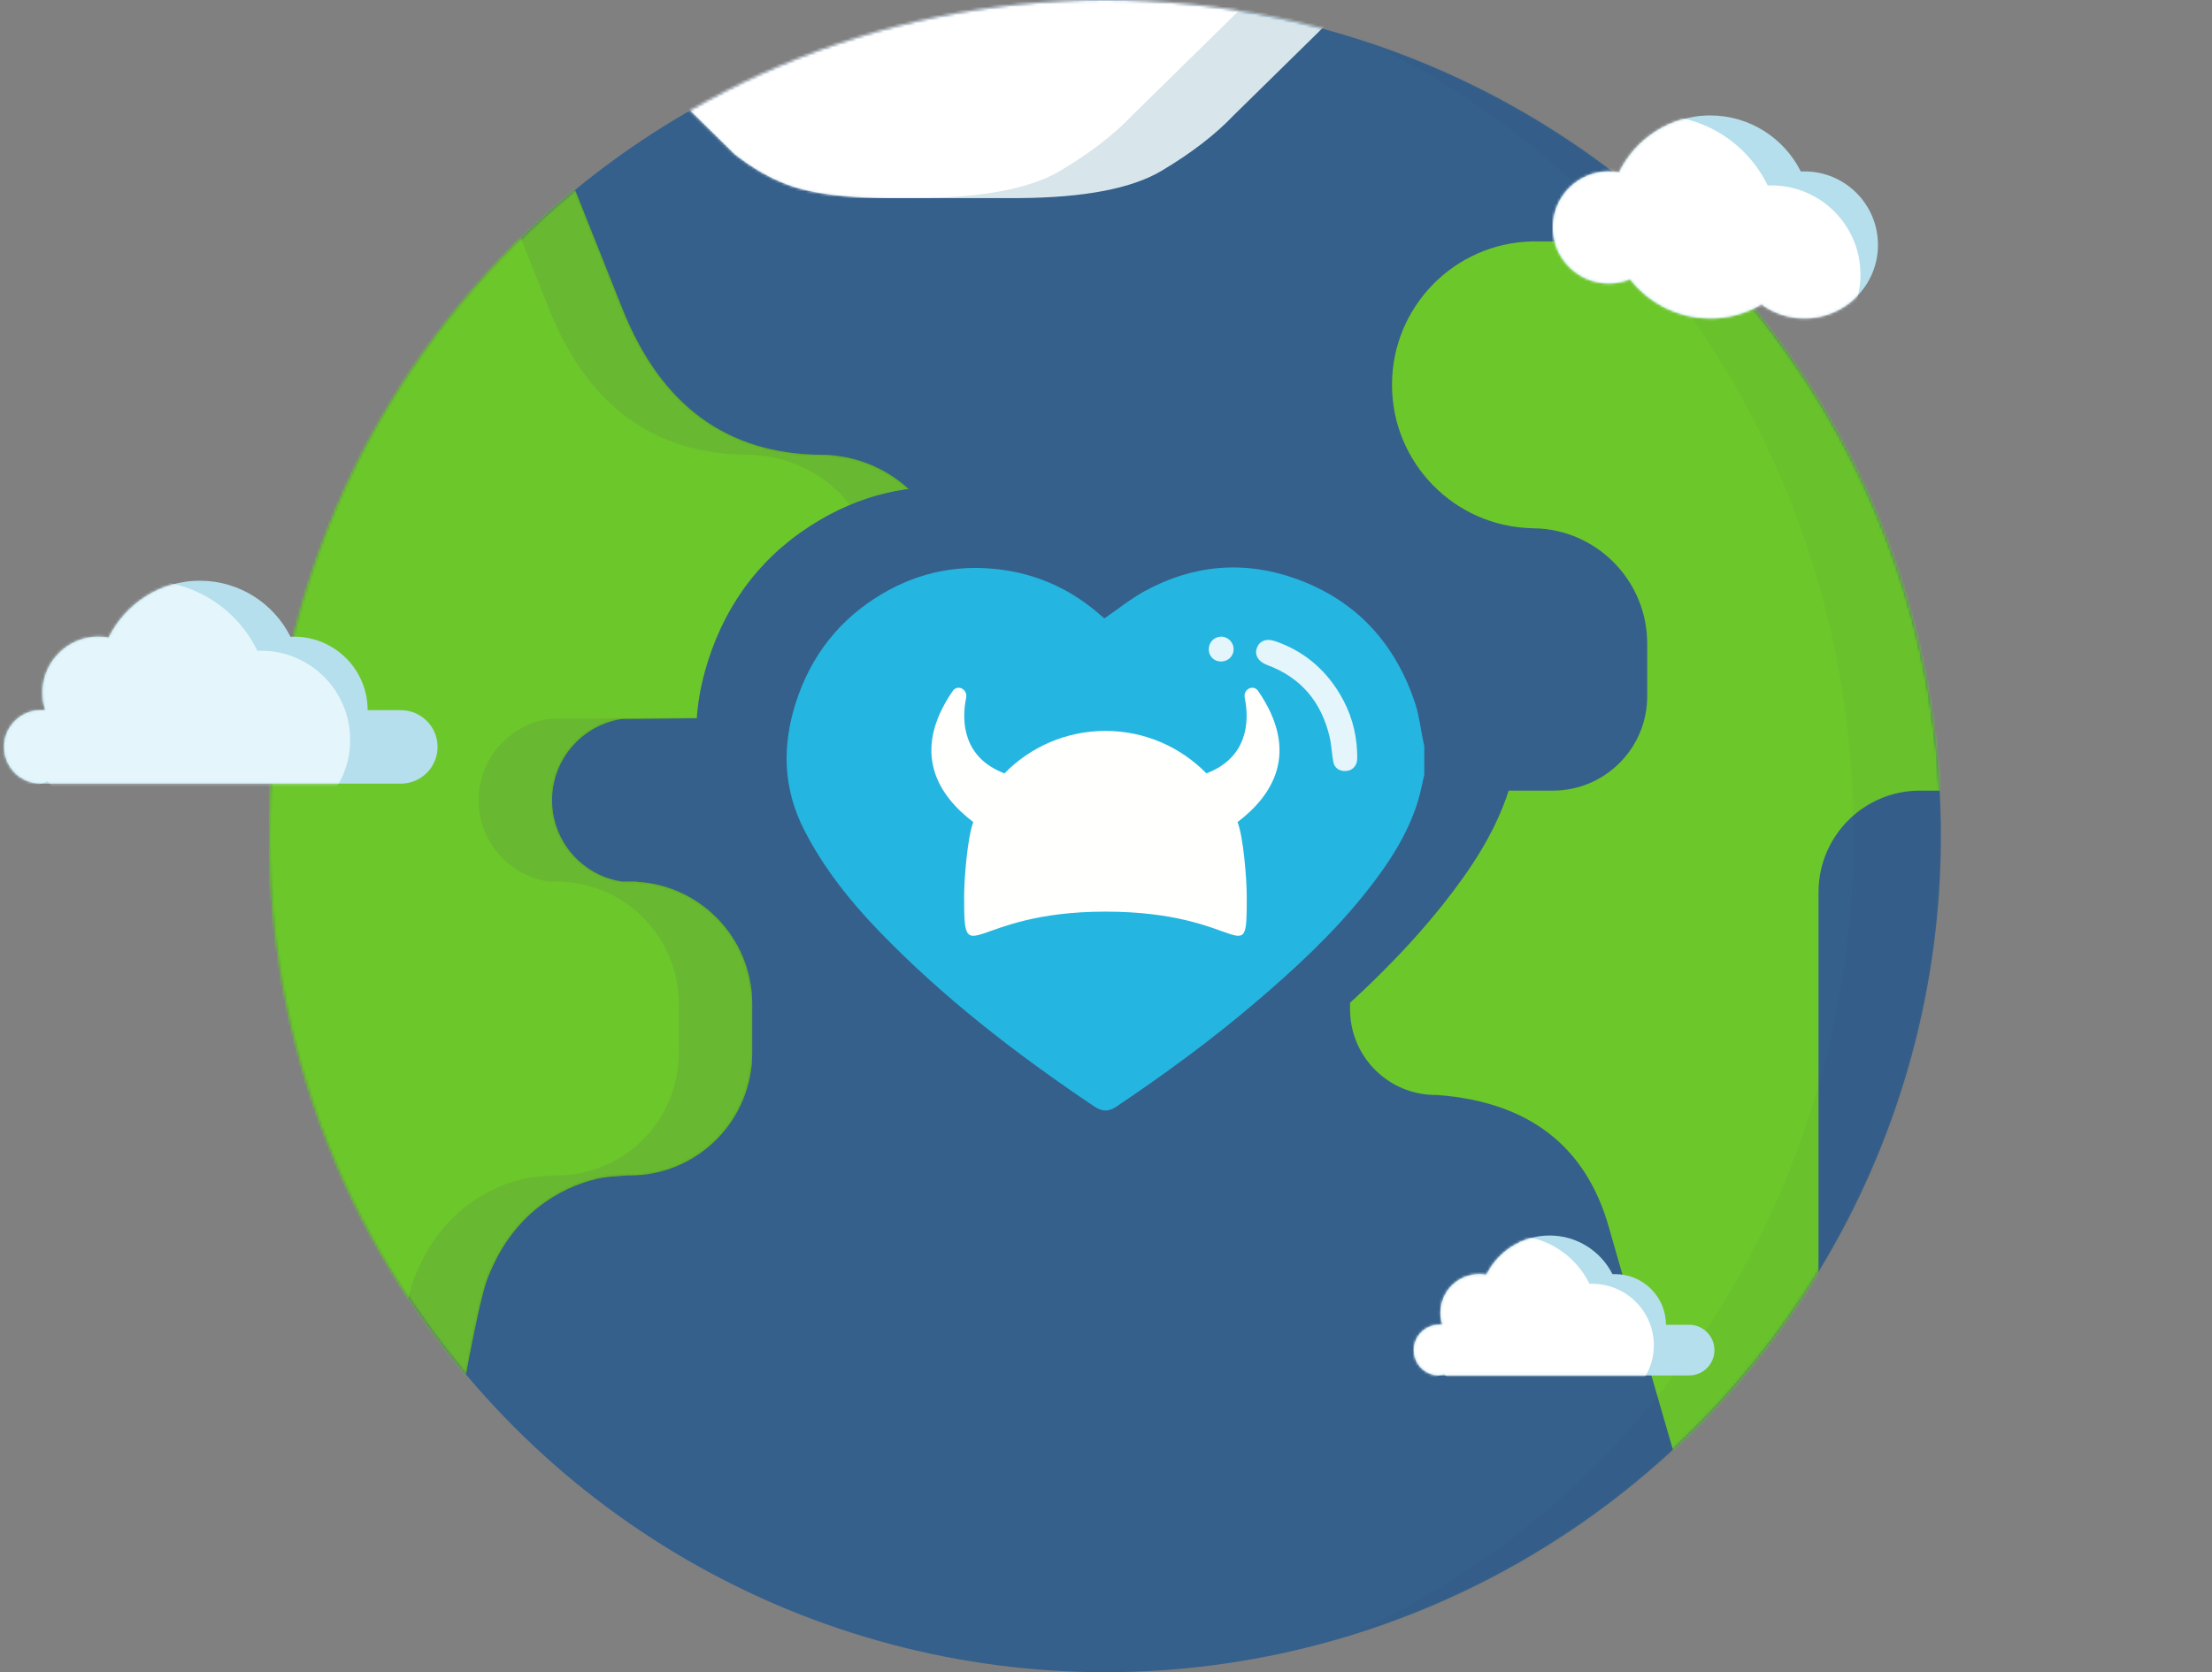 <svg xmlns="http://www.w3.org/2000/svg" xmlns:xlink="http://www.w3.org/1999/xlink" width="820" height="620" viewBox="0 0 820 620">
    <rect x="0" y="0" width="820" height="620" fill="#808080" stroke="none"/>
    <defs>
        <ellipse id="graphic-globe-path-1" cx="309.751" cy="310" rx="309.751" ry="310"/>
        <path id="graphic-globe-path-3" d="M122.646,0 C129.358,16.789 139.825,43.062 154.049,78.818 C168.273,114.574 192.741,132.623 227.453,132.965 C254.295,132.965 276.054,154.742 276.054,181.606 C276.054,208.2 254.728,229.81 228.257,230.239 L227.453,230.246 L153.917,230.904 C139.241,233.09 127.983,245.755 127.983,261.051 C127.983,276.37 139.275,289.05 153.983,291.208 L159.412,291.208 L159.412,291.281 C183.02,292.612 201.802,312.01 202.175,335.881 L202.181,336.606 L202.181,354.765 C202.181,379.837 181.872,400.162 156.819,400.162 C156.556,400.162 156.292,400.16 156.029,400.155 C154.545,400.269 153.076,400.38 151.622,400.487 L151.698,400.486 C151.67,400.486 151.643,400.486 151.615,400.487 C150.548,400.566 149.491,400.642 148.442,400.717 C138.408,402.004 118.677,409.04 107.38,430.968 C105.472,434.721 103.808,438.371 102.603,442.969 C100.45,451.179 97.919,463.387 95.01,479.593 L95.01,479.593 L0.4,461.449 L0.402,402.808 C0.268,402.81 0.134,402.811 0,402.813 L0,291.208 L0.4,291.208 L0.4,232.28 L0.4,232.281 L0.4,132.965 L122.646,0 Z"/>
        <path id="graphic-globe-path-5" d="M0,60.994 L28.098,88.618 C34.504,93.671 40.944,97.417 47.42,99.857 C57.134,103.515 70.371,104.947 87.557,104.947 C99.015,104.947 114.415,104.947 133.759,104.947 C157.792,104.767 175.325,101.401 186.357,94.849 C197.388,88.297 206.344,81.398 213.225,74.151 L256.656,31.505 L113.222,0 L0,60.994 Z"/>
        <path id="graphic-globe-path-7" d="M13.619,75.23 C6.098,75.23 9.2114287e-16,69.133 0,61.611 C-9.2114287e-16,54.089 6.098,47.992 13.619,47.992 L15.289,47.992 C14.619,45.951 14.256,43.771 14.256,41.506 C14.256,30.045 23.54,20.753 34.993,20.753 C36.293,20.753 37.565,20.873 38.799,21.102 C44.909,8.606 57.739,0 72.578,0 C87.291,0 100.029,8.461 106.2,20.786 C106.654,20.765 107.111,20.753 107.57,20.753 C122.602,20.753 134.787,32.948 134.787,47.992 L134.787,47.992 L147.088,47.992 C154.61,47.992 160.708,54.089 160.708,61.611 C160.708,69.133 154.61,75.23 147.088,75.23 L13.619,75.23 Z"/>
        <path id="graphic-globe-path-9" d="M9.393,51.883 C4.205,51.883 6.35270945e-16,47.678 0,42.49 C-6.35270945e-16,37.303 4.205,33.098 9.393,33.098 L10.604,33.098 C10.139,31.691 9.887,30.187 9.887,28.625 C9.887,20.72 16.326,14.313 24.269,14.313 C25.171,14.313 26.054,14.395 26.91,14.553 C31.147,5.935 40.045,0 50.336,0 C60.541,0 69.376,5.836 73.656,14.336 C73.97,14.32 74.287,14.313 74.605,14.313 C85.03,14.313 93.481,22.723 93.481,33.098 L93.481,33.098 L102.066,33.098 C107.253,33.098 111.458,37.303 111.458,42.49 C111.458,47.678 107.253,51.883 102.066,51.883 L9.393,51.883 Z"/>
        <path id="graphic-globe-path-11" d="M58.321,0 C73.034,0 85.773,8.461 91.944,20.786 C92.398,20.765 92.855,20.753 93.314,20.753 C108.345,20.753 120.531,32.948 120.531,47.992 C120.531,63.035 108.345,75.23 93.314,75.23 C87.352,75.23 81.838,73.311 77.354,70.057 C71.773,73.345 65.267,75.23 58.321,75.23 C46.257,75.23 35.52,69.541 28.643,60.698 C26.207,61.704 23.537,62.259 20.736,62.259 C9.284,62.259 0,52.968 0,41.506 C0,30.045 9.284,20.753 20.736,20.753 C22.037,20.753 23.31,20.873 24.544,21.102 C30.653,8.606 43.483,0 58.321,0 Z"/>
    </defs>
    <g id="graphic-globe-graphic-globe" fill="none" fill-rule="evenodd" stroke="none" stroke-width="1">
        <g id="graphic-globe-Styra-Fun-Globe-Graphic" transform="translate(1.5)">
            <g id="graphic-globe-Group" transform="translate(98.498)">
                <mask id="graphic-globe-mask-2" fill="#fff">
                    <use xlink:href="#graphic-globe-path-1"/>
                </mask>
                <use xlink:href="#graphic-globe-path-1" id="graphic-globe-Circle-Mask" fill="#35608B"/>
                <path id="graphic-globe-Continents-2" fill="#6CC72B" d="M510.635,238.661 C510.635,216.109 493.208,197.63 471.096,195.978 L467.866,195.858 L467.866,195.842 C439.118,195.153 416.025,171.615 416.025,142.678 C416.025,113.741 439.118,90.202 467.866,89.513 L467.866,89.498 L667.455,89.498 L667.455,293.138 L667.455,293.138 L475.643,293.138 C494.969,293.138 510.635,277.459 510.635,258.117 L510.635,258.117 L510.635,238.661 Z M432.226,405.983 C414.906,405.983 400.824,392.105 400.479,374.854 L400.473,374.854 L400.473,324.268 C400.825,307.016 414.906,293.138 432.226,293.138 C432.442,293.138 432.658,293.14 432.874,293.145 L432.874,293.138 L611.726,293.138 C591.181,293.138 574.487,309.64 574.155,330.122 L574.15,330.744 L574.14,330.743 L574.141,578.51 L532.02,578.51 C516.819,526.131 504.938,484.921 496.379,454.881 C487.82,424.841 466.651,408.542 432.874,405.983 L432.874,405.983 C432.658,405.981 432.442,405.983 432.226,405.983 Z" mask="url(#graphic-globe-mask-2)"/>
                <g id="graphic-globe-Shadow-Mask" mask="url(#graphic-globe-mask-2)">
                    <g transform="translate(-23.329 35.654)">
                        <mask id="graphic-globe-mask-4" fill="#fff">
                            <use xlink:href="#graphic-globe-path-3"/>
                        </mask>
                        <use xlink:href="#graphic-globe-path-3" id="graphic-globe-Continents-1-Mask" fill="#55A51C" fill-rule="evenodd" stroke="none"/>
                        <path id="graphic-globe-Continents-1" fill="#69B831" fill-rule="evenodd" stroke="none" d="M122.646,-3.41060513e-13 C129.358,16.789 139.825,43.062 154.049,78.818 C168.273,114.574 192.741,132.623 227.453,132.965 C254.295,132.965 276.054,154.742 276.054,181.606 C276.054,208.2 254.728,229.81 228.257,230.239 L227.453,230.246 L153.917,230.904 C139.241,233.09 127.983,245.755 127.983,261.051 C127.983,276.37 139.275,289.05 153.983,291.208 L159.412,291.208 L159.412,291.281 C183.02,292.612 201.802,312.01 202.175,335.881 L202.181,336.606 L202.181,354.765 C202.181,379.837 181.872,400.162 156.819,400.162 C156.556,400.162 156.292,400.16 156.029,400.155 C154.545,400.269 153.076,400.38 151.622,400.487 L151.698,400.486 C151.67,400.486 151.643,400.486 151.615,400.487 C150.548,400.566 149.491,400.642 148.442,400.717 C138.408,402.004 118.677,409.04 107.38,430.968 C105.472,434.721 103.808,438.371 102.603,442.969 C100.45,451.179 97.919,463.387 95.01,479.593 L95.01,479.593 L0.4,461.449 L0.402,402.808 C0.268,402.81 0.134,402.811 0,402.813 L0,291.208 L0.4,291.208 L0.4,232.28 L0.4,232.281 L0.4,132.965 L122.646,-3.41060513e-13 Z" mask="url(#graphic-globe-mask-4)"/>
                    </g>
                </g>
                <path id="graphic-globe-Continent-Shadow" fill="#6CC72B" d="M72.101,35.654 C78.813,52.443 89.28,78.716 103.504,114.472 C117.728,150.228 142.196,168.277 176.908,168.619 C203.75,168.619 225.509,190.396 225.509,217.259 C225.509,243.854 204.183,265.464 177.712,265.893 L176.908,265.9 L103.372,266.558 C88.696,268.744 77.438,281.409 77.438,296.705 C77.438,312.024 88.73,324.704 103.438,326.862 L108.866,326.862 L108.867,326.935 C132.475,328.266 151.256,347.664 151.63,371.535 L151.635,372.259 L151.635,390.418 C151.635,415.491 131.327,435.816 106.274,435.816 C106.01,435.816 105.747,435.814 105.484,435.809 C104,435.923 102.531,436.033 101.077,436.141 L101.152,436.14 C101.125,436.14 101.098,436.14 101.07,436.14 C100.003,436.22 98.946,436.296 97.897,436.371 C87.863,437.658 68.132,444.694 56.835,466.621 C54.927,470.375 53.263,474.025 52.057,478.623 C49.905,486.833 47.374,499.041 44.465,515.247 L44.465,515.247 L-50.145,497.103 L-50.143,438.462 C-50.277,438.463 -50.411,438.465 -50.545,438.466 L-50.545,326.862 L-50.145,326.862 L-50.145,267.934 L-50.145,267.934 L-50.145,168.619 L72.101,35.654 Z" mask="url(#graphic-globe-mask-2)"/>
                <g id="graphic-globe-Anarctica" mask="url(#graphic-globe-mask-2)">
                    <g transform="translate(144.214 -31.505)">
                        <mask id="graphic-globe-mask-6" fill="#fff">
                            <use xlink:href="#graphic-globe-path-5"/>
                        </mask>
                        <use xlink:href="#graphic-globe-path-5" id="graphic-globe-Continent-Mask" fill="#D8E6EB" fill-rule="evenodd" stroke="none"/>
                        <path id="graphic-globe-Continent-Shadow" fill="#FFF" fill-rule="evenodd" stroke="none" d="M-37.585,60.994 L-9.487,88.618 C-3.081,93.671 3.36,97.417 9.835,99.857 C19.549,103.515 32.786,104.947 49.972,104.947 C61.43,104.947 76.83,104.947 96.174,104.947 C120.207,104.767 137.74,101.401 148.772,94.849 C159.804,88.297 168.76,81.398 175.64,74.151 L219.072,31.505 L75.638,2.9491983e-13 L-37.585,60.994 Z" mask="url(#graphic-globe-mask-6)"/>
                    </g>
                </g>
                <path id="graphic-globe-Combined-Shape" fill="#213D59" d="M280.59,-12.971 C290.947,-12.971 301.184,-12.431 311.276,-11.376 C482.728,-4.127 619.502,137.275 619.502,310.649 C619.502,488.662 475.309,632.971 297.439,632.971 C285.816,632.971 274.338,632.355 263.034,631.153 C101.922,621.587 -25.921,481.169 -25.921,309.351 C-25.921,131.338 111.309,-12.971 280.59,-12.971 Z M297.439,-11.674 C119.568,-11.674 -24.625,132.635 -24.625,310.649 C-24.625,477.03 101.34,613.968 263.034,631.153 C268.845,631.499 274.698,631.674 280.59,631.674 C449.872,631.674 587.101,487.365 587.101,309.351 C587.101,142.229 466.149,4.813 311.276,-11.376 C306.689,-11.576 302.075,-11.674 297.439,-11.674 Z" mask="url(#graphic-globe-mask-2)" opacity=".2"/>
            </g>
            <g id="graphic-globe-Icon/Styra-Heart" transform="translate(256.614 180.293)">
                <path id="graphic-globe-Heart-Holding-Shape" fill="#35608B" d="M304.567,99.016 C303.488,103.519 302.687,108.112 301.28,112.511 C296.224,128.317 287.202,141.897 277.012,154.771 C261.368,174.54 242.971,191.571 223.854,207.851 C202.781,225.797 180.483,242.116 157.515,257.547 C153.751,260.076 150.711,260.012 146.977,257.502 C109.953,232.62 74.732,205.525 43.725,173.291 C29.874,158.893 17.569,143.312 8.393,125.387 C-1.726,105.617 -2.24,85.264 4.412,64.555 C11.632,42.077 25.383,24.509 45.799,12.508 C63.745,1.959 83.135,-1.769 103.793,1.233 C121.554,3.814 136.982,11.284 150.356,23.156 C150.938,23.673 151.555,24.149 151.782,24.335 C158.352,19.846 164.388,14.936 171.106,11.272 C194.236,-1.346 218.574,-3.482 243.364,5.428 C272.096,15.754 290.759,36.236 300.262,65.065 C302.105,70.656 302.754,76.641 303.954,82.444 C304.154,83.407 304.363,84.367 304.567,85.33 L304.567,99.016 Z"/>
                <g id="graphic-globe-Heart" transform="translate(33.486 30.098)">
                    <path fill="#24B6E0" d="M236.384,76.854 C235.546,80.35 234.925,83.915 233.833,87.329 C229.909,99.597 222.906,110.138 214.998,120.131 C202.856,135.475 188.578,148.694 173.74,161.33 C157.385,175.26 140.078,187.926 122.252,199.903 C119.331,201.866 116.972,201.817 114.074,199.868 C85.338,180.556 58.002,159.525 33.937,134.506 C23.186,123.33 13.636,111.236 6.514,97.323 C-1.339,81.978 -1.738,66.181 3.425,50.107 C9.028,32.66 19.701,19.024 35.546,9.708 C49.474,1.521 64.524,-1.373 80.557,0.957 C94.342,2.96 106.316,8.758 116.696,17.974 C117.148,18.375 117.627,18.744 117.803,18.889 C122.902,15.404 127.587,11.593 132.8,8.749 C150.753,-1.045 169.642,-2.703 188.882,4.213 C211.182,12.228 225.667,28.126 233.043,50.502 C234.473,54.842 234.977,59.488 235.908,63.992 C236.063,64.739 236.226,65.484 236.384,66.231 L236.384,76.854 Z"/>
                    <g id="graphic-globe-Shine" fill="#E4F6FB" transform="translate(156.496 25.657)">
                        <path id="graphic-globe-Fill-4" d="M54.992,42.753 C54.992,43.826 55.107,44.913 54.968,45.966 C54.672,48.213 52.979,49.711 50.795,49.824 C48.524,49.94 46.625,48.754 46.188,46.52 C45.586,43.447 45.523,40.259 44.811,37.217 C41.777,24.264 34.228,15.148 21.601,10.479 C18.42,9.303 16.941,6.903 17.775,4.378 C18.697,1.587 21.252,0.531 24.578,1.668 C34.957,5.214 42.892,11.809 48.533,21.167 C52.527,27.795 54.699,35.004 54.992,42.753"/>
                        <path id="graphic-globe-Fill-6" d="M0.001,4.791 C-0.041,2.147 1.906,0.073 4.497,0.002 C7.025,-0.068 9.194,2.042 9.219,4.596 C9.246,7.189 7.206,9.208 4.555,9.215 C1.978,9.221 0.041,7.339 0.001,4.791"/>
                    </g>
                </g>
                <path id="graphic-globe-Helmet" fill="#FFFFFE" d="M200.661,124.501 C202.857,130.284 204.063,145.641 204.063,152.195 C204.063,181.139 203.251,157.703 151.678,157.703 C101.071,157.703 99.292,181.139 99.292,152.195 C99.292,145.641 100.498,130.284 102.695,124.501 C89.743,114.677 79.372,98.776 95.04,75.934 C96.851,73.293 100.7,75.246 100.034,78.458 C98.184,87.393 99.078,100.732 114.253,106.443 C123.762,96.73 137.015,90.701 151.678,90.701 C166.34,90.701 179.594,96.73 189.102,106.443 C204.277,100.732 205.172,87.393 203.321,78.458 C202.655,75.246 206.504,73.293 208.315,75.934 C223.984,98.776 213.613,114.677 200.661,124.501"/>
            </g>
            <g id="graphic-globe-Cloud" transform="translate(0 215.314)">
                <mask id="graphic-globe-mask-8" fill="#fff">
                    <use xlink:href="#graphic-globe-path-7"/>
                </mask>
                <use xlink:href="#graphic-globe-path-7" id="graphic-globe-Cloud-Mask" fill="#B5DFED"/>
                <path id="graphic-globe-Cloud-Shadow" fill="#E4F6FB" d="M52.489,0 C70.708,0 86.454,10.598 93.907,25.97 C94.354,25.951 94.805,25.941 95.258,25.941 C113.51,25.941 128.307,40.75 128.307,59.017 C128.307,77.284 113.51,92.092 95.258,92.092 C87.983,92.092 81.257,89.739 75.798,85.753 C68.963,89.782 60.996,92.092 52.489,92.092 C37.729,92.092 24.592,85.136 16.173,74.32 C13.017,75.738 9.516,76.527 5.832,76.527 C-8.126,76.527 -19.44,65.203 -19.44,51.234 C-19.44,37.265 -8.126,25.941 5.832,25.941 C7.549,25.941 9.227,26.113 10.848,26.44 C18.205,10.814 34.085,0 52.489,0 Z" mask="url(#graphic-globe-mask-8)"/>
            </g>
            <g id="graphic-globe-Cloud" transform="translate(522.596 458.084)">
                <mask id="graphic-globe-mask-10" fill="#fff">
                    <use xlink:href="#graphic-globe-path-9"/>
                </mask>
                <use xlink:href="#graphic-globe-path-9" id="graphic-globe-Cloud-Mask" fill="#B5DFED"/>
                <path id="graphic-globe-Cloud-Shadow" fill="#FFF" d="M36.404,0 C49.039,0 59.959,7.308 65.128,17.909 C65.439,17.897 65.752,17.891 66.066,17.891 C78.725,17.891 88.987,28.103 88.987,40.701 C88.987,53.299 78.725,63.512 66.066,63.512 C61.02,63.512 56.355,61.889 52.569,59.14 C47.829,61.918 42.304,63.512 36.404,63.512 C26.166,63.512 17.055,58.714 11.216,51.255 C9.028,52.233 6.6,52.777 4.045,52.777 C-5.635,52.777 -13.483,44.968 -13.483,35.334 C-13.483,25.7 -5.635,17.891 4.045,17.891 C5.236,17.891 6.399,18.009 7.523,18.234 C12.626,7.458 23.64,0 36.404,0 Z" mask="url(#graphic-globe-mask-10)"/>
            </g>
            <g id="graphic-globe-Cloud" transform="translate(574.14 42.803)">
                <mask id="graphic-globe-mask-12" fill="#fff">
                    <use xlink:href="#graphic-globe-path-11"/>
                </mask>
                <use xlink:href="#graphic-globe-path-11" id="graphic-globe-Cloud-Mask" fill="#B5DFED"/>
                <path id="graphic-globe-Cloud-Shadow" fill="#FFF" d="M38.233,0 C56.452,0 72.197,10.598 79.65,25.97 C80.097,25.951 80.549,25.941 81.002,25.941 C99.254,25.941 114.051,40.75 114.051,59.017 C114.051,77.284 99.254,92.092 81.002,92.092 C73.727,92.092 67,89.739 61.541,85.753 C54.707,89.782 46.739,92.092 38.233,92.092 C23.472,92.092 10.335,85.136 1.916,74.32 C-1.24,75.738 -4.74,76.527 -8.424,76.527 C-22.382,76.527 -33.697,65.203 -33.697,51.234 C-33.697,37.265 -22.382,25.941 -8.424,25.941 C-6.707,25.941 -5.03,26.113 -3.408,26.44 C3.949,10.814 19.829,0 38.233,0 Z" mask="url(#graphic-globe-mask-12)"/>
            </g>
        </g>
    </g>
</svg>

